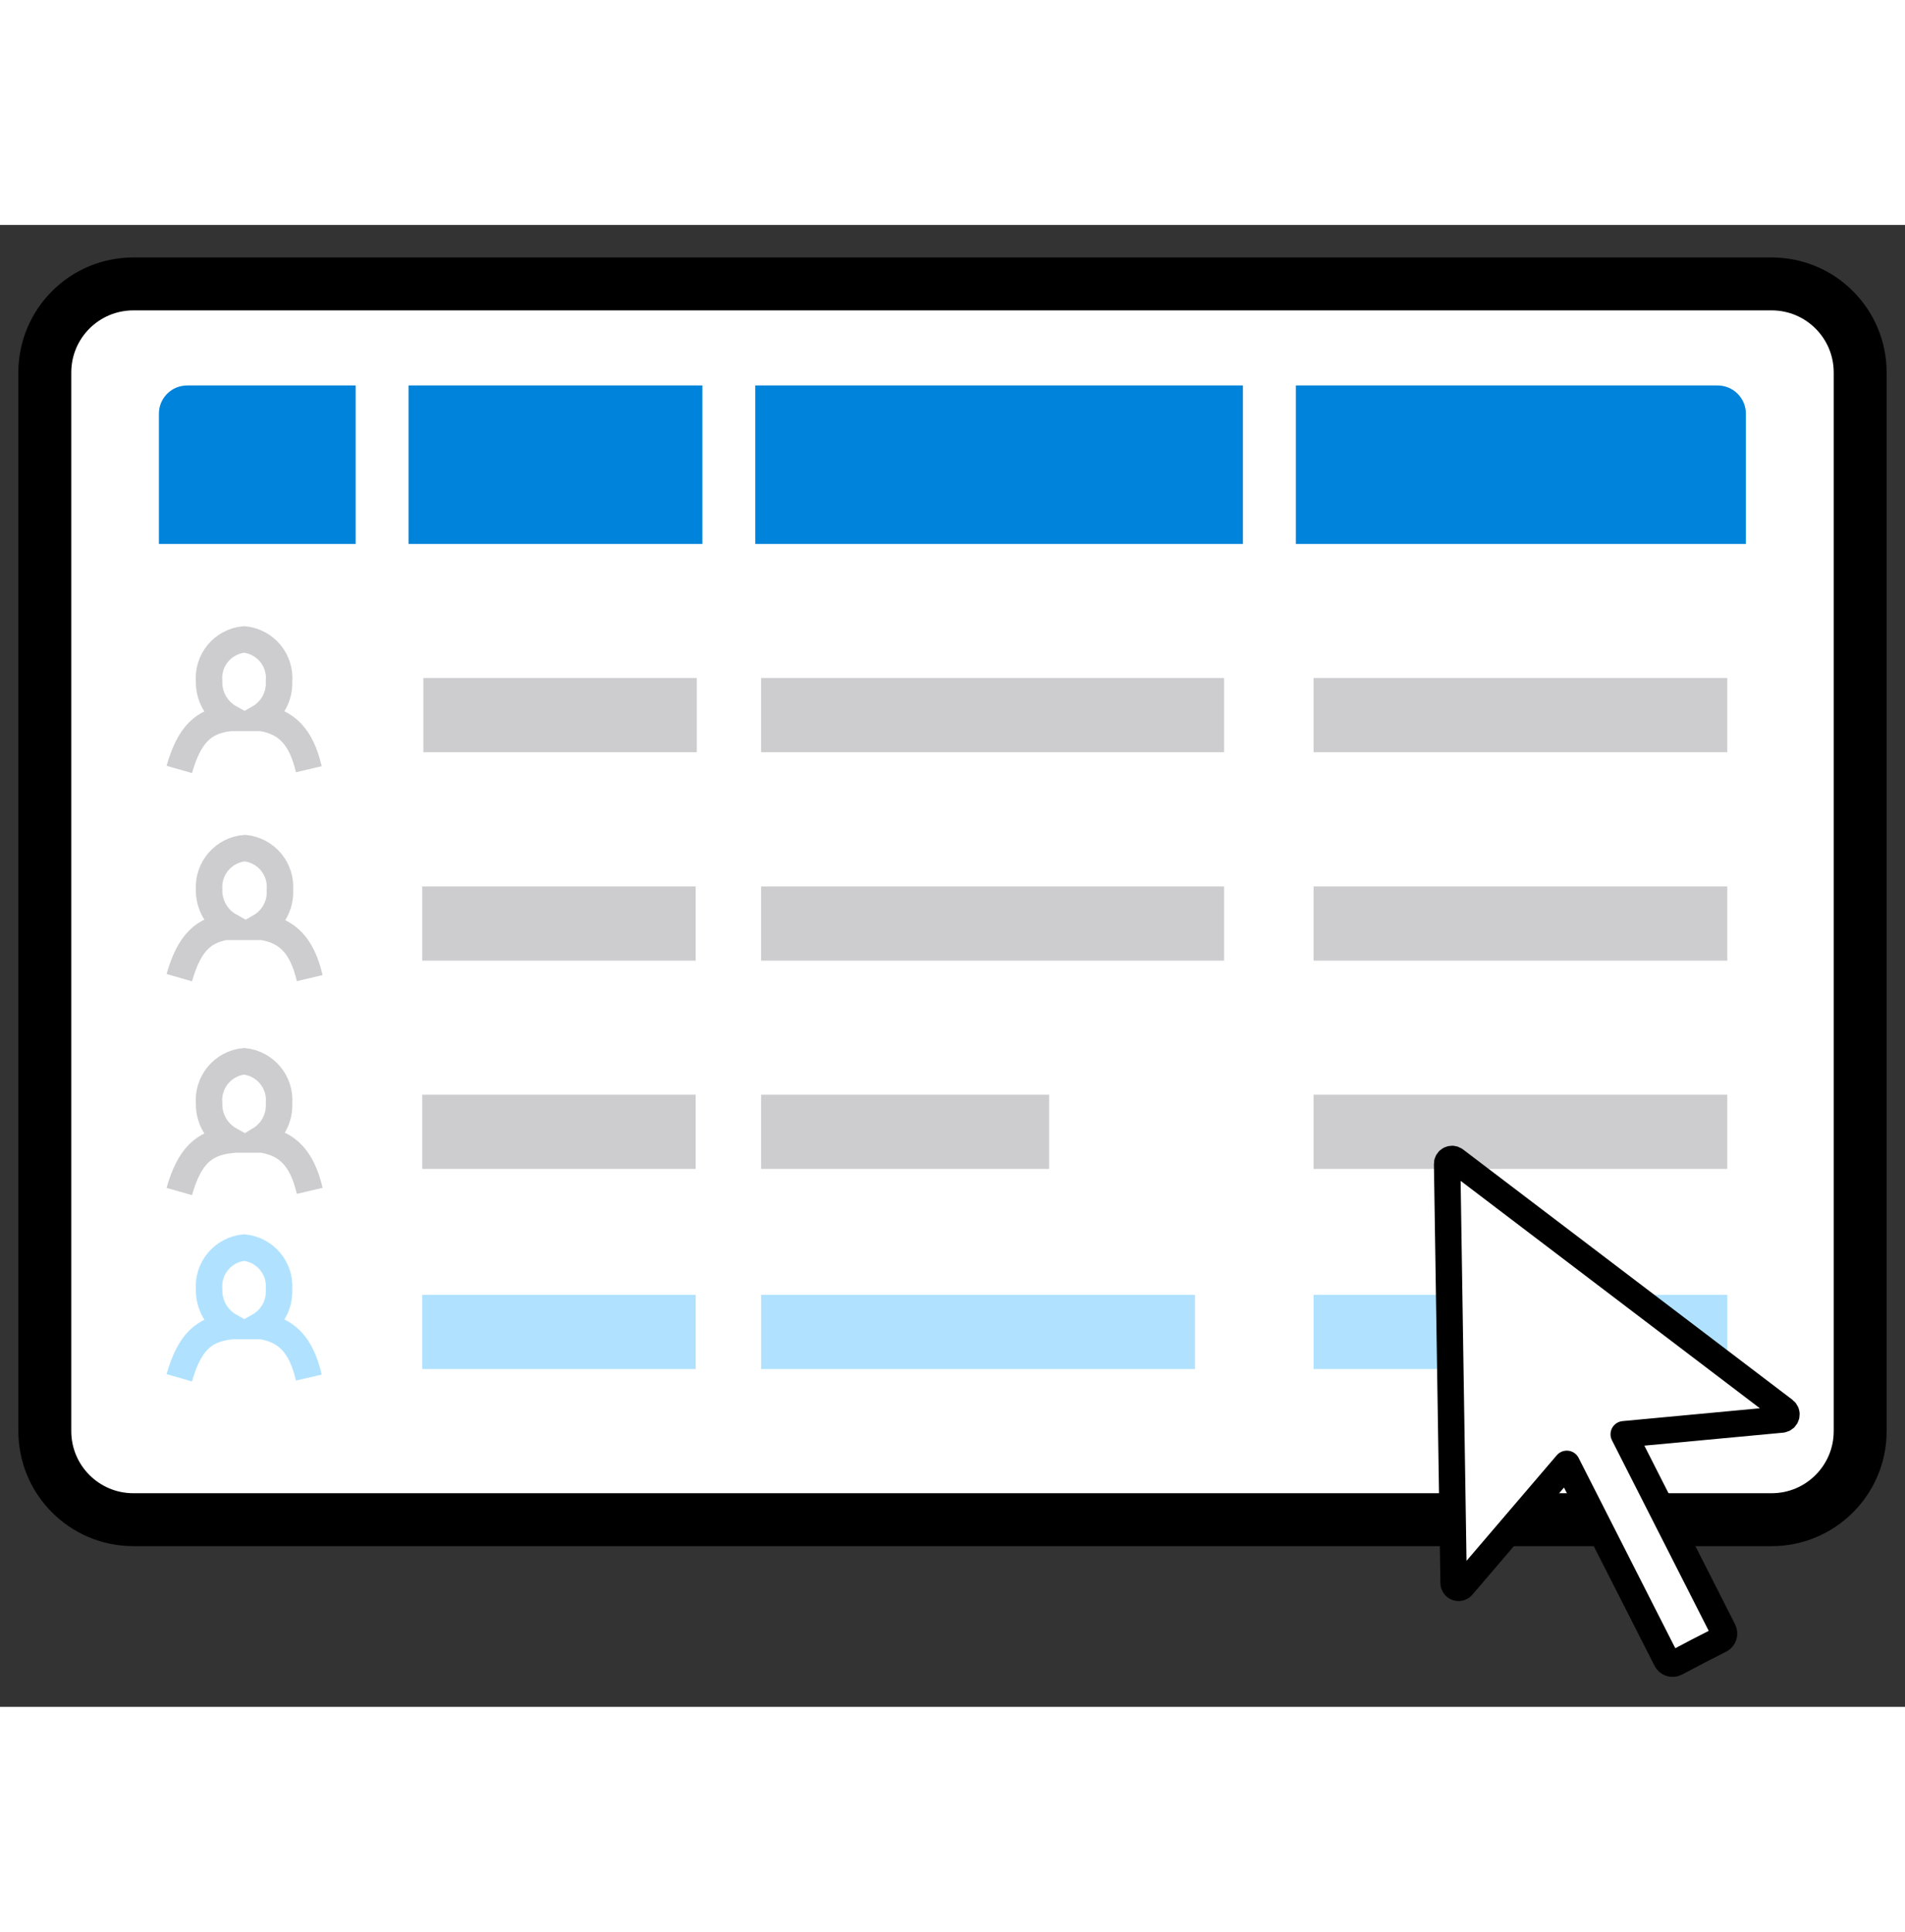 <svg width="72" height="73" viewBox="0 0 72 56" fill="none" xmlns="http://www.w3.org/2000/svg">
<rect x="0" y="0" width="72" height="56" fill="#333333" stroke="none"/>
<path d="M66.96 2.229H5.04C3.192 2.229 1.694 3.727 1.694 5.575V45.581C1.694 47.429 3.192 48.927 5.04 48.927H66.96C68.808 48.927 70.306 47.429 70.306 45.581V5.575C70.306 3.727 68.808 2.229 66.96 2.229Z" fill="white" stroke="black" stroke-width="2" stroke-linecap="round" stroke-linejoin="round"/>
<path d="M65.994 12.055L6.006 12.055V7.133C6.006 6.85 6.118 6.579 6.318 6.379C6.518 6.178 6.79 6.066 7.073 6.066L64.918 6.066C65.202 6.066 65.473 6.178 65.673 6.379C65.873 6.579 65.986 6.85 65.986 7.133V12.055H65.994Z" fill="#0083DB"/>
<path d="M14.442 5.244V13.317" stroke="white" stroke-width="2" stroke-miterlimit="10"/>
<path d="M47.977 5.244V13.317" stroke="white" stroke-width="2" stroke-miterlimit="10"/>
<path d="M27.546 5.244V13.317" stroke="white" stroke-width="2" stroke-miterlimit="10"/>
<path d="M26.293 40.431H15.959V43.235H26.293V40.431Z" fill="#B0E2FF"/>
<path d="M45.165 40.431H28.766V43.235H45.165V40.431Z" fill="#B0E2FF"/>
<path d="M65.283 40.431H49.646V43.235H65.283V40.431Z" fill="#B0E2FF"/>
<path d="M6.776 43.565C7.158 42.235 7.691 41.736 8.691 41.617C8.446 41.479 8.243 41.276 8.104 41.032C7.966 40.787 7.896 40.509 7.903 40.228C7.872 39.843 7.993 39.462 8.24 39.166C8.488 38.87 8.841 38.682 9.224 38.644C9.608 38.682 9.961 38.87 10.209 39.166C10.456 39.462 10.577 39.843 10.546 40.228C10.56 40.505 10.498 40.781 10.365 41.025C10.232 41.269 10.033 41.471 9.792 41.609H9.877C10.834 41.761 11.384 42.32 11.672 43.557" stroke="#B0E2FF" stroke-miterlimit="10"/>
<path d="M26.293 32.867H15.959V35.671H26.293V32.867Z" fill="#CDCDD0"/>
<path d="M39.651 32.867H28.766V35.671H39.651V32.867Z" fill="#CDCDD0"/>
<path d="M65.283 32.867H49.646V35.671H65.283V32.867Z" fill="#CDCDD0"/>
<path d="M6.776 36.526C7.158 35.196 7.691 34.697 8.691 34.578C8.447 34.441 8.244 34.24 8.105 33.997C7.966 33.754 7.897 33.477 7.903 33.197C7.87 32.812 7.99 32.428 8.237 32.13C8.485 31.832 8.839 31.643 9.224 31.605C9.61 31.643 9.964 31.832 10.212 32.13C10.459 32.428 10.579 32.812 10.546 33.197C10.56 33.468 10.5 33.738 10.373 33.978C10.247 34.218 10.058 34.42 9.826 34.561H9.911C10.868 34.714 11.418 35.273 11.706 36.501" stroke="#CDCDD0" stroke-miterlimit="10"/>
<path d="M26.293 24.998H15.959V27.802H26.293V24.998Z" fill="#CDCDD0"/>
<path d="M46.266 24.998H28.766V27.802H46.266V24.998Z" fill="#CDCDD0"/>
<path d="M65.283 24.998H49.646V27.802H65.283V24.998Z" fill="#CDCDD0"/>
<path d="M6.776 28.445C7.158 27.115 7.691 26.616 8.691 26.497C8.445 26.36 8.242 26.157 8.103 25.912C7.964 25.668 7.895 25.389 7.903 25.108C7.88 24.722 8.009 24.343 8.262 24.052C8.516 23.76 8.873 23.58 9.258 23.549C9.642 23.588 9.995 23.776 10.242 24.072C10.489 24.368 10.611 24.749 10.58 25.133C10.595 25.412 10.533 25.689 10.399 25.935C10.266 26.18 10.068 26.383 9.826 26.523H9.911C10.868 26.675 11.418 27.234 11.706 28.462" stroke="#CDCDD0" stroke-miterlimit="10"/>
<path d="M26.335 17.12H16.001V19.924H26.335V17.12Z" fill="#CDCDD0"/>
<path d="M46.266 17.12H28.766V19.924H46.266V17.12Z" fill="#CDCDD0"/>
<path d="M65.283 17.12H49.646V19.924H65.283V17.12Z" fill="#CDCDD0"/>
<path d="M6.776 20.576C7.158 19.246 7.691 18.746 8.691 18.628C8.446 18.492 8.243 18.291 8.104 18.048C7.965 17.804 7.896 17.527 7.903 17.247C7.87 16.862 7.99 16.48 8.238 16.183C8.485 15.887 8.84 15.7 9.224 15.663C9.609 15.7 9.964 15.887 10.211 16.183C10.459 16.48 10.579 16.862 10.546 17.247C10.559 17.524 10.496 17.8 10.363 18.044C10.23 18.287 10.033 18.489 9.792 18.628H9.877C10.834 18.78 11.384 19.339 11.672 20.568" stroke="#CDCDD0" stroke-miterlimit="10"/>
<path d="M64.173 53.899L65.02 53.467C65.083 53.433 65.129 53.376 65.15 53.308C65.171 53.24 65.164 53.166 65.13 53.103L61.37 45.7L67.35 45.141C67.388 45.136 67.424 45.119 67.453 45.094C67.481 45.069 67.502 45.035 67.512 44.998C67.522 44.961 67.521 44.922 67.508 44.885C67.496 44.849 67.473 44.817 67.443 44.794L54.991 35.332C54.963 35.311 54.93 35.299 54.896 35.296C54.861 35.294 54.827 35.301 54.796 35.316C54.765 35.332 54.739 35.356 54.721 35.386C54.704 35.416 54.694 35.45 54.695 35.484L54.94 51.307C54.938 51.346 54.949 51.385 54.97 51.418C54.992 51.451 55.023 51.476 55.06 51.49C55.096 51.504 55.136 51.507 55.174 51.497C55.212 51.486 55.246 51.465 55.271 51.434L59.218 46.818L62.979 54.221C62.994 54.253 63.016 54.281 63.042 54.304C63.068 54.327 63.099 54.344 63.132 54.355C63.165 54.366 63.2 54.371 63.235 54.368C63.27 54.365 63.304 54.356 63.335 54.34L64.173 53.899Z" fill="white" stroke="black" stroke-linecap="round" stroke-linejoin="round"/>
</svg>
